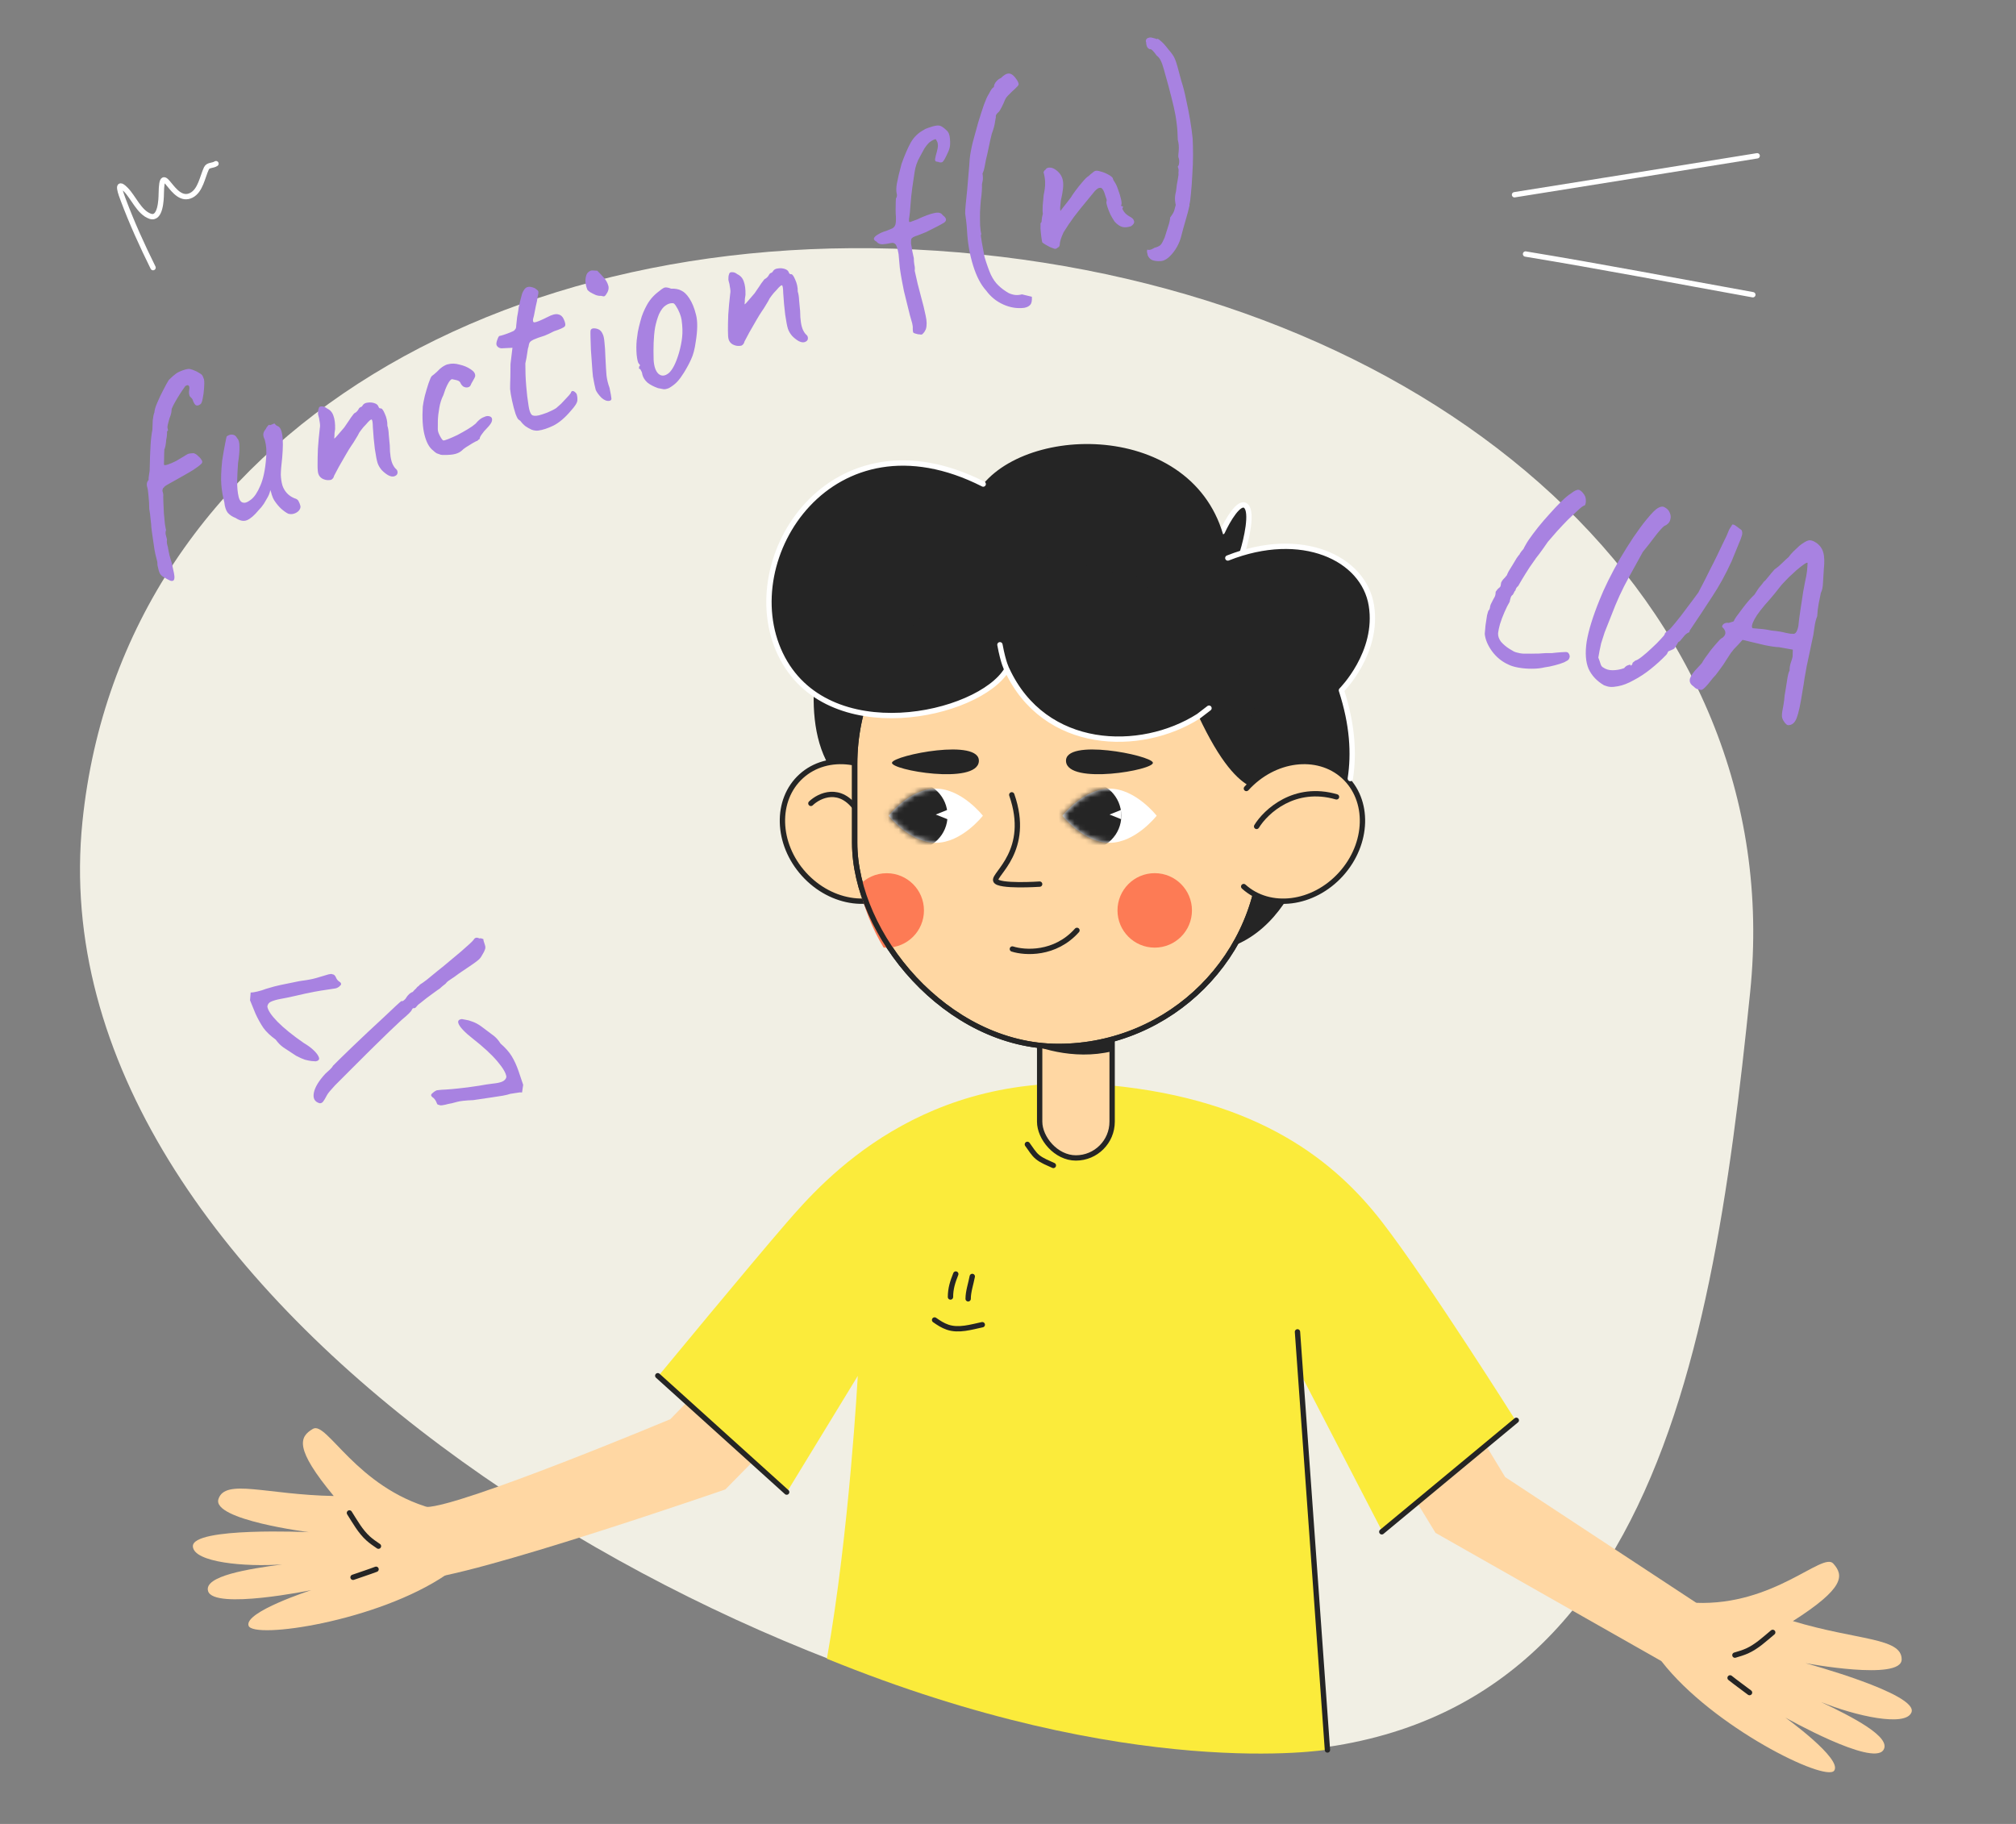 <svg width="378" height="342" viewBox="0 0 378 342" fill="none" xmlns="http://www.w3.org/2000/svg">
<rect x="0" y="0" width="378" height="342" fill="#808080" stroke="none"/>
<path d="M15.459 154.059C22.932 80.979 97.282 38.862 183.63 47.691C269.979 56.521 335.628 112.954 328.155 186.035C320.682 259.115 307.756 336.714 221.407 327.884C135.059 319.054 6.345 243.188 15.459 154.059Z" fill="#F1EFE4"/>
<path d="M32.598 108.763C32.456 108.943 32.234 108.982 31.933 108.88C31.661 108.767 31.234 108.538 30.651 108.192C30.36 108.019 30.14 107.806 29.99 107.554C29.84 107.301 29.687 106.781 29.53 105.994C29.542 105.621 29.499 105.283 29.4 104.98C29.331 104.667 29.277 104.45 29.237 104.329C29.178 104.147 29.084 103.709 28.957 103.012C28.86 102.306 28.754 101.57 28.637 100.803C28.511 100.006 28.428 99.396 28.39 98.973C28.381 98.942 28.371 98.862 28.362 98.731C28.352 98.6 28.348 98.484 28.349 98.383C28.32 98.09 28.277 97.702 28.219 97.218C28.192 96.724 28.114 96.129 27.987 95.433C27.982 94.596 27.936 93.79 27.85 93.013C27.784 92.196 27.706 91.652 27.617 91.379C27.439 90.834 27.522 90.371 27.867 89.99C27.848 89.828 27.864 89.571 27.916 89.219C27.959 88.836 28.006 88.519 28.058 88.267C28.099 86.343 28.153 84.816 28.22 83.687C28.277 82.529 28.394 81.501 28.57 80.605C28.583 80.031 28.607 79.436 28.64 78.822C28.704 78.197 28.808 77.694 28.951 77.312C28.974 76.868 29.159 76.255 29.506 75.471C29.843 74.656 30.221 73.862 30.638 73.088C31.046 72.284 31.382 71.671 31.646 71.25C32.204 70.698 32.66 70.298 33.014 70.048C33.368 69.798 33.863 69.569 34.499 69.361C35.075 69.173 35.478 69.124 35.71 69.217C35.961 69.268 36.343 69.412 36.856 69.646C37.429 69.962 37.77 70.186 37.88 70.317C37.99 70.449 38.115 70.727 38.254 71.151C38.322 71.564 38.324 72.134 38.259 72.859C38.215 73.544 38.126 74.194 37.991 74.808C37.877 75.382 37.734 75.714 37.562 75.803C37.238 76.043 36.956 76.102 36.715 75.98C36.494 75.817 36.309 75.509 36.16 75.055C36.091 74.843 35.966 74.665 35.785 74.523C35.625 74.341 35.545 74.25 35.545 74.25C35.515 74.159 35.481 74.003 35.442 73.781C35.423 73.519 35.44 73.262 35.492 73.01C35.544 72.657 35.5 72.42 35.36 72.299C35.249 72.167 35.043 72.201 34.739 72.401C34.668 72.491 34.485 72.752 34.191 73.184C33.896 73.616 33.586 74.103 33.26 74.645C32.955 75.147 32.69 75.62 32.466 76.062C32.242 76.504 32.144 76.77 32.174 76.861C32.174 76.861 32.158 77.017 32.126 77.33C32.084 77.612 31.961 78.004 31.757 78.507C31.644 78.879 31.546 79.246 31.463 79.609C31.401 79.931 31.38 80.122 31.399 80.183C31.439 80.304 31.468 80.445 31.488 80.607C31.527 80.728 31.471 80.813 31.32 80.863C31.32 80.863 31.319 81.014 31.317 81.316C31.316 81.619 31.263 82.022 31.159 82.525C31.137 82.867 31.09 83.235 31.017 83.628C30.934 83.99 30.852 84.252 30.771 84.412L30.816 84.398C30.816 84.398 30.805 84.619 30.782 85.063C30.78 85.466 30.772 85.904 30.76 86.378C30.737 86.821 30.736 87.073 30.755 87.134C30.795 87.255 31.027 87.246 31.451 87.107C31.905 86.959 32.421 86.74 32.997 86.451C33.563 86.132 34.069 85.832 34.514 85.552C34.898 85.292 35.166 85.138 35.318 85.088C35.469 85.039 35.792 85 36.286 84.973C36.578 85.045 36.849 85.208 37.099 85.461C37.37 85.674 37.581 85.907 37.73 86.16C37.9 86.373 37.96 86.555 37.909 86.705C37.918 86.836 37.639 87.112 37.072 87.532C36.506 87.952 35.924 88.327 35.328 88.656C34.822 88.956 34.2 89.31 33.462 89.719C32.724 90.128 32.072 90.492 31.506 90.811C30.97 91.121 30.717 91.321 30.746 91.412C30.625 91.451 30.544 91.562 30.503 91.743C30.451 91.894 30.441 92.015 30.47 92.106C30.609 92.53 30.652 92.868 30.601 93.119C30.599 93.321 30.612 93.719 30.639 94.314C30.666 94.909 30.698 95.569 30.734 96.295C30.8 97.011 30.862 97.661 30.919 98.246C31.007 98.821 31.08 99.2 31.14 99.381C31.027 99.653 31.01 99.96 31.089 100.303C31.158 100.616 31.232 100.894 31.311 101.136C31.269 101.418 31.268 101.67 31.307 101.892C31.336 102.083 31.37 102.24 31.41 102.361C31.42 102.391 31.44 102.452 31.47 102.543C31.499 102.634 31.514 102.73 31.513 102.83C31.582 103.143 31.665 103.552 31.763 104.056C31.901 104.581 32.05 105.086 32.208 105.571L32.503 106.933C32.601 107.337 32.665 107.685 32.694 107.977C32.732 108.3 32.7 108.562 32.598 108.763ZM54.031 96.321C53.629 96.117 53.193 95.807 52.721 95.391C52.24 94.945 51.794 94.403 51.385 93.766C51.245 93.543 51.106 93.22 50.967 92.796C50.859 92.362 50.76 92.059 50.67 91.887C50.648 92.129 50.571 92.406 50.438 92.717C50.326 92.989 50.204 93.23 50.071 93.441C49.99 93.602 49.797 93.933 49.491 94.436C49.176 94.907 48.841 95.319 48.486 95.669C47.695 96.632 46.976 97.253 46.329 97.532C45.713 97.8 44.998 97.665 44.185 97.127C43.571 96.891 43.079 96.566 42.709 96.151C42.368 95.726 42.151 95.059 42.055 94.151C41.769 93.072 41.583 91.992 41.499 90.913C41.404 89.804 41.458 88.277 41.661 86.333C41.891 84.883 42.078 83.816 42.223 83.132C42.358 82.417 42.451 81.984 42.502 81.833C42.907 81.533 43.291 81.424 43.653 81.507C44.006 81.559 44.282 81.787 44.481 82.192C44.762 82.435 44.9 82.96 44.895 83.766C44.921 84.563 44.835 85.58 44.636 86.819C44.549 87.987 44.492 89.146 44.465 90.295C44.469 91.434 44.559 92.377 44.737 93.124C44.914 93.87 45.239 94.25 45.713 94.263C46.035 94.325 46.49 94.126 47.077 93.666C47.694 93.196 48.269 92.337 48.8 91.091C49.361 89.834 49.729 88.087 49.903 85.851C49.947 85.166 49.955 84.576 49.928 84.082C49.891 83.558 49.793 83.003 49.635 82.418C49.455 82.074 49.367 81.751 49.368 81.448C49.39 81.106 49.548 80.769 49.843 80.438C49.914 80.247 50.036 80.056 50.209 79.866C50.371 79.645 50.508 79.6 50.618 79.732L51.33 79.449C51.441 79.379 51.541 79.43 51.631 79.602C51.741 79.733 51.892 79.835 52.083 79.907C52.505 80.07 52.789 80.631 52.935 81.59C53.081 82.548 53.073 83.959 52.911 85.823C52.742 87.253 52.655 88.32 52.651 89.026C52.678 89.722 52.775 90.377 52.943 90.993C53.121 91.538 53.395 92.019 53.766 92.434C54.136 92.849 54.613 93.179 55.197 93.425C55.599 93.528 55.86 93.711 55.98 93.973C56.129 94.226 56.248 94.539 56.337 94.913C56.366 95.205 56.258 95.492 56.015 95.772C55.792 96.013 55.498 96.193 55.135 96.312C54.771 96.431 54.403 96.434 54.031 96.321ZM73.926 89.311C73.623 89.41 73.251 89.347 72.808 89.123C72.396 88.889 71.99 88.569 71.589 88.164C71.209 87.718 70.944 87.268 70.796 86.814C70.647 86.359 70.476 85.477 70.281 84.165C70.118 82.844 69.994 81.493 69.911 80.112C69.896 79.245 69.823 78.766 69.693 78.674C69.562 78.583 69.208 78.883 68.629 79.575C68.275 79.926 67.97 80.277 67.716 80.628C67.452 80.949 67.244 81.286 67.091 81.638C66.979 81.808 66.816 82.08 66.602 82.451C66.389 82.823 66.155 83.184 65.901 83.536C65.606 83.968 65.245 84.555 64.817 85.299C64.39 86.042 63.962 86.785 63.535 87.529C63.138 88.262 62.837 88.83 62.633 89.232C62.612 89.373 62.556 89.509 62.465 89.639C62.373 89.77 62.257 89.875 62.115 89.955C61.964 90.004 61.787 90.028 61.586 90.027C61.223 90.045 60.84 89.952 60.438 89.749C60.067 89.535 59.816 89.231 59.688 88.837C59.589 88.534 59.541 87.98 59.546 87.174C59.541 86.337 59.561 85.324 59.608 84.135C59.686 82.936 59.804 81.657 59.963 80.297C60.004 80.116 60.02 79.909 60.011 79.678C59.993 79.415 59.954 79.143 59.895 78.861C59.867 78.568 59.813 78.301 59.733 78.058C59.684 77.907 59.65 77.751 59.63 77.589C59.631 77.388 59.638 77.201 59.648 77.03C59.68 76.818 59.716 76.672 59.757 76.592C59.799 76.31 59.991 76.18 60.334 76.202C60.666 76.194 60.993 76.322 61.314 76.586C61.907 76.861 62.308 77.317 62.516 77.953C62.754 78.579 62.86 79.417 62.834 80.465C62.782 80.716 62.746 80.963 62.724 81.205C62.723 81.406 62.717 81.593 62.706 81.764C62.685 81.905 62.674 82.026 62.673 82.127C62.663 82.197 62.658 82.232 62.658 82.232C62.779 82.193 63.007 81.967 63.342 81.556C63.677 81.145 64.078 80.678 64.544 80.157C64.89 79.675 65.184 79.243 65.428 78.862C65.693 78.44 65.921 78.114 66.114 77.883C66.297 77.622 66.419 77.481 66.479 77.462C66.601 77.422 66.737 77.327 66.889 77.177C67.041 77.026 67.158 76.871 67.24 76.71C67.321 76.549 67.392 76.459 67.453 76.439C67.534 76.379 67.574 76.349 67.574 76.349C67.574 76.349 67.635 76.329 67.756 76.29C67.867 76.22 67.964 76.104 68.045 75.944C68.228 75.683 68.531 75.533 68.955 75.495C69.368 75.427 69.781 75.46 70.194 75.593C70.606 75.726 70.862 75.944 70.961 76.247C71.001 76.368 71.066 76.465 71.156 76.536C71.267 76.567 71.322 76.582 71.322 76.582C71.564 76.503 71.84 76.832 72.148 77.569C72.487 78.297 72.649 79.049 72.634 79.825C72.783 80.279 72.87 80.854 72.897 81.55C72.953 82.235 73.015 82.886 73.082 83.501C73.087 84.337 73.139 85.058 73.236 85.664C73.334 86.269 73.477 86.758 73.666 87.132C73.856 87.506 74.066 87.79 74.296 87.983C74.487 88.155 74.566 88.397 74.534 88.71C74.492 88.992 74.29 89.192 73.926 89.311ZM86.631 84.451C86.297 84.762 85.867 84.986 85.342 85.124C84.817 85.263 84.066 85.324 83.089 85.308C83.028 85.328 82.872 85.312 82.62 85.26C82.399 85.198 82.153 85.111 81.881 84.999C81.63 84.846 81.404 84.669 81.204 84.466C80.491 83.928 79.957 82.962 79.603 81.569C79.248 80.177 79.137 78.402 79.27 76.246C79.333 75.722 79.463 75.043 79.659 74.207C79.886 73.362 80.117 72.582 80.353 71.868C80.609 71.114 80.813 70.661 80.965 70.511C80.965 70.511 81.112 70.396 81.406 70.166C81.699 69.935 82.059 69.6 82.485 69.159C82.616 69.049 82.763 68.934 82.925 68.814C83.117 68.684 83.314 68.569 83.517 68.469C83.719 68.37 83.9 68.31 84.062 68.291C84.678 68.123 85.373 68.147 86.148 68.363C86.943 68.539 87.642 68.83 88.244 69.237C88.837 69.613 89.122 70.023 89.099 70.466C89.119 70.527 89.068 70.678 88.945 70.919C88.843 71.12 88.716 71.346 88.564 71.597C88.431 71.808 88.329 72.009 88.258 72.2C88.166 72.431 87.978 72.576 87.696 72.635C87.444 72.684 87.177 72.637 86.895 72.495C86.634 72.312 86.429 72.043 86.28 71.69C86.14 71.467 85.839 71.314 85.376 71.231C84.943 71.138 84.726 71.091 84.726 71.091C84.484 71.171 84.21 71.512 83.904 72.115C83.619 72.678 83.363 73.331 83.137 74.076C82.77 74.799 82.514 75.604 82.368 76.49C82.212 77.346 82.121 78.147 82.097 78.892C82.093 79.598 82.09 80.102 82.088 80.404C82.066 80.747 82.19 81.176 82.459 81.691C82.728 82.207 82.943 82.505 83.104 82.587C83.245 82.608 83.553 82.524 84.028 82.335C84.533 82.136 85.119 81.878 85.786 81.559C86.443 81.21 87.08 80.851 87.697 80.481C88.314 80.112 88.805 79.767 89.169 79.447C89.626 78.895 90.056 78.519 90.46 78.32C90.865 78.121 91.183 78.017 91.415 78.008C91.788 78.02 92.039 78.122 92.169 78.315C92.299 78.507 92.302 78.774 92.18 79.116C92.047 79.428 91.767 79.804 91.342 80.245C90.936 80.646 90.586 81.062 90.291 81.494C90.017 81.885 89.905 82.157 89.954 82.308C89.833 82.348 89.712 82.438 89.59 82.578C89.489 82.679 89.387 82.728 89.287 82.728C89.226 82.748 88.999 82.872 88.604 83.102C88.21 83.332 87.805 83.581 87.391 83.851C87.006 84.111 86.753 84.311 86.631 84.451ZM100.911 80.737C100.558 80.785 100.155 80.733 99.702 80.579C99.27 80.385 98.858 80.151 98.466 79.876C98.095 79.562 97.815 79.268 97.625 78.995C97.605 78.934 97.535 78.873 97.414 78.812C97.324 78.741 97.279 78.706 97.279 78.706C97.128 78.654 96.923 78.285 96.665 77.599C96.427 76.871 96.21 76.054 96.014 75.146C95.817 74.237 95.695 73.506 95.648 72.951C95.641 72.417 95.655 71.692 95.691 70.775C95.716 69.828 95.726 68.986 95.72 68.25L96.085 65.214L94.104 65.308C93.872 65.317 93.651 65.255 93.44 65.123C93.259 64.981 93.149 64.849 93.11 64.728C93.03 64.486 93.073 64.153 93.236 63.731C93.39 63.278 93.527 63.032 93.648 62.993C93.81 62.973 94.088 62.899 94.481 62.77C94.905 62.632 95.309 62.483 95.693 62.324C96.077 62.165 96.31 62.055 96.391 61.995C96.492 61.895 96.588 61.78 96.68 61.649C96.761 61.488 96.798 61.292 96.789 61.06C96.831 60.677 96.869 60.33 96.901 60.018C96.923 59.675 96.98 59.287 97.073 58.855C97.157 58.391 97.214 58.004 97.246 57.691C97.309 57.369 97.412 56.916 97.556 56.333C97.638 56.071 97.721 55.759 97.804 55.397C97.886 55.034 98.029 54.703 98.233 54.401C98.426 54.07 98.664 53.875 98.946 53.816C99.249 53.717 99.692 53.79 100.276 54.035C100.617 54.259 100.828 54.441 100.907 54.583C100.987 54.724 100.96 55.052 100.826 55.565C100.752 56.159 100.633 56.768 100.468 57.392C100.334 58.006 100.214 58.615 100.11 59.219C99.843 60.044 99.876 60.453 100.209 60.444C100.542 60.436 101.37 60.098 102.694 59.431C103.523 58.992 104.174 58.829 104.647 58.943C105.11 59.026 105.456 59.315 105.685 59.81C106.014 60.508 106.082 60.972 105.889 61.202C105.696 61.433 105.024 61.737 103.873 62.113C103.186 62.472 102.59 62.751 102.085 62.95C101.57 63.118 101.191 63.242 100.949 63.321C100.565 63.48 100.312 63.58 100.191 63.619C100.07 63.659 99.898 63.749 99.676 63.888C99.453 64.028 99.306 64.194 99.234 64.385C99.183 64.536 99.136 64.752 99.095 65.034C99.013 65.195 98.935 65.572 98.861 66.167C98.787 66.761 98.668 67.42 98.502 68.145C98.495 69.556 98.547 70.947 98.66 72.319C98.764 73.66 98.918 74.951 99.122 76.191C99.249 76.988 99.437 77.513 99.688 77.767C99.928 77.99 100.377 78.028 101.033 77.88C101.376 77.802 101.906 77.628 102.623 77.36C103.36 77.052 103.921 76.768 104.306 76.508C104.59 76.248 104.888 75.982 105.202 75.712C105.506 75.411 105.78 75.12 106.024 74.84C106.247 74.599 106.47 74.358 106.693 74.118C106.906 73.847 107.013 73.711 107.013 73.711C107.085 73.419 107.227 73.289 107.438 73.321C107.65 73.352 107.875 73.53 108.115 73.854C108.234 74.217 108.282 74.621 108.26 75.064C108.237 75.507 107.83 76.16 107.039 77.022C105.954 78.316 104.865 79.242 103.773 79.801C102.702 80.319 101.748 80.631 100.911 80.737ZM114.279 75.157C113.805 75.246 113.307 75.056 112.785 74.59C112.284 74.083 111.924 73.597 111.705 73.132C111.656 72.88 111.572 72.522 111.454 72.058C111.366 71.583 111.273 71.094 111.175 70.589C111.108 69.974 111.047 69.223 110.991 68.336C110.926 67.418 110.861 66.501 110.795 65.583C110.76 64.656 110.734 63.859 110.718 63.194C110.702 62.529 110.704 62.126 110.725 61.985C110.797 61.693 111.02 61.553 111.392 61.565C111.765 61.577 112.097 61.67 112.389 61.843C112.65 62.026 112.85 62.279 112.989 62.602C113.159 62.916 113.272 63.415 113.328 64.101C113.415 64.777 113.48 65.795 113.523 67.156C113.586 68.477 113.65 69.545 113.716 70.362C113.803 71.138 113.995 71.931 114.292 72.739C114.508 73.808 114.625 74.474 114.644 74.736C114.653 74.968 114.531 75.109 114.279 75.157ZM113.575 55.319C113.483 55.449 113.377 55.534 113.256 55.574C113.155 55.573 112.959 55.537 112.667 55.465C112.445 55.504 112.128 55.457 111.715 55.323C111.323 55.15 110.961 54.966 110.63 54.773C110.319 54.539 110.153 54.392 110.133 54.332C110.004 54.039 109.895 53.655 109.807 53.181C109.74 52.666 109.767 52.188 109.891 51.745C110.004 51.272 110.283 50.946 110.728 50.767C110.849 50.728 110.96 50.708 111.061 50.709C111.162 50.709 111.469 50.726 111.983 50.759C112.374 51.134 112.784 51.57 113.215 52.066C113.636 52.532 113.92 53.043 114.068 53.598C114.206 54.123 114.042 54.697 113.575 55.319ZM125.443 72.764C125.059 72.923 124.731 72.996 124.459 72.985C124.177 72.943 123.82 72.875 123.387 72.782C122.552 72.485 121.884 72.134 121.382 71.728C120.901 71.282 120.591 70.796 120.453 70.271C120.424 69.979 120.345 69.736 120.215 69.544C120.115 69.342 120.066 69.241 120.066 69.241C119.834 69.149 119.744 69.078 119.795 69.028C119.835 68.947 119.851 68.842 119.842 68.711C120.064 68.571 120.04 68.394 119.769 68.181C119.599 67.968 119.466 67.408 119.371 66.501C119.295 65.553 119.3 64.646 119.386 63.779C119.428 63.397 119.497 62.888 119.591 62.254C119.716 61.609 119.871 60.955 120.056 60.291C120.231 59.597 120.416 59.033 120.61 58.601C121.028 57.626 121.436 56.872 121.832 56.34C122.248 55.768 122.75 55.252 123.337 54.792C123.864 54.351 124.259 54.071 124.521 53.952C124.784 53.832 125.222 53.89 125.836 54.125C126.632 54.1 127.276 54.224 127.768 54.499C128.281 54.734 128.772 55.21 129.242 55.929C129.772 56.728 130.189 57.748 130.495 58.989C130.82 60.191 130.806 61.889 130.451 64.084C130.261 65.454 129.978 66.535 129.601 67.33C129.254 68.114 128.795 68.968 128.226 69.892C127.809 70.565 127.402 71.117 127.007 71.548C126.611 71.979 126.09 72.384 125.443 72.764ZM127.309 66.168C127.618 65.061 127.815 64.074 127.901 63.208C128.007 62.301 127.972 61.223 127.798 59.972C127.75 59.619 127.631 59.205 127.442 58.73C127.243 58.225 127.014 57.781 126.754 57.396C126.525 57.002 126.314 56.819 126.122 56.848C125.679 56.826 125.24 56.969 124.805 57.279C124.36 57.559 123.948 58.096 123.571 58.89C123.254 59.664 123.008 60.499 122.831 61.395C122.685 62.281 122.594 63.233 122.558 64.251C122.522 65.269 122.521 66.342 122.555 67.471C122.629 68.721 122.931 69.595 123.462 70.092C124.024 70.579 124.664 70.537 125.383 69.966C126.092 69.366 126.734 68.1 127.309 66.168ZM150.869 64.146C150.566 64.245 150.193 64.183 149.751 63.958C149.339 63.724 148.933 63.404 148.532 62.999C148.152 62.553 147.887 62.103 147.738 61.649C147.59 61.195 147.418 60.312 147.224 59C147.06 57.679 146.937 56.328 146.854 54.947C146.839 54.08 146.766 53.601 146.636 53.509C146.505 53.418 146.151 53.718 145.572 54.41C145.217 54.761 144.913 55.112 144.659 55.463C144.395 55.785 144.187 56.121 144.034 56.473C143.922 56.644 143.759 56.915 143.545 57.286C143.331 57.658 143.098 58.02 142.844 58.371C142.549 58.803 142.188 59.39 141.76 60.134C141.333 60.877 140.905 61.62 140.478 62.364C140.081 63.097 139.78 63.665 139.576 64.067C139.555 64.208 139.499 64.344 139.408 64.474C139.316 64.605 139.2 64.71 139.058 64.79C138.907 64.839 138.73 64.864 138.529 64.862C138.166 64.88 137.783 64.788 137.381 64.584C137.009 64.37 136.759 64.066 136.63 63.672C136.531 63.37 136.484 62.815 136.489 62.009C136.483 61.172 136.504 60.159 136.551 58.97C136.629 57.771 136.747 56.492 136.905 55.132C136.947 54.951 136.963 54.745 136.954 54.513C136.936 54.251 136.897 53.978 136.838 53.696C136.809 53.403 136.756 53.136 136.676 52.894C136.627 52.742 136.592 52.586 136.573 52.424C136.574 52.223 136.58 52.036 136.591 51.865C136.623 51.654 136.659 51.508 136.7 51.427C136.742 51.145 136.934 51.015 137.276 51.038C137.609 51.029 137.936 51.157 138.257 51.421C138.85 51.696 139.251 52.152 139.459 52.788C139.697 53.415 139.803 54.252 139.777 55.3C139.725 55.551 139.688 55.798 139.667 56.04C139.666 56.242 139.66 56.428 139.649 56.599C139.628 56.74 139.617 56.861 139.616 56.962C139.606 57.032 139.601 57.068 139.601 57.068C139.722 57.028 139.95 56.803 140.285 56.391C140.62 55.98 141.02 55.513 141.487 54.992C141.832 54.51 142.127 54.078 142.371 53.697C142.636 53.275 142.864 52.949 143.057 52.718C143.24 52.457 143.362 52.317 143.422 52.297C143.543 52.257 143.68 52.162 143.832 52.012C143.984 51.861 144.101 51.706 144.182 51.545C144.264 51.384 144.335 51.294 144.396 51.274C144.477 51.214 144.517 51.184 144.517 51.184C144.517 51.184 144.578 51.164 144.699 51.125C144.81 51.055 144.906 50.94 144.988 50.779C145.171 50.518 145.474 50.368 145.898 50.33C146.311 50.262 146.724 50.295 147.137 50.428C147.549 50.561 147.805 50.779 147.904 51.083C147.944 51.204 148.009 51.3 148.099 51.371C148.21 51.402 148.265 51.417 148.265 51.417C148.507 51.338 148.783 51.667 149.091 52.404C149.429 53.132 149.591 53.884 149.577 54.66C149.726 55.114 149.813 55.689 149.839 56.385C149.896 57.07 149.958 57.721 150.025 58.336C150.03 59.172 150.082 59.893 150.179 60.499C150.276 61.104 150.42 61.594 150.609 61.968C150.798 62.342 151.008 62.625 151.239 62.818C151.43 62.99 151.509 63.233 151.477 63.545C151.435 63.827 151.232 64.027 150.869 64.146ZM172.498 62.706C172.266 62.714 171.999 62.667 171.697 62.565C171.406 62.493 171.24 62.396 171.2 62.275C171.161 62.053 171.142 61.841 171.143 61.64C171.154 61.468 171.15 61.302 171.131 61.141C171.093 60.818 171.004 60.444 170.865 60.02C170.736 59.627 170.534 58.854 170.259 57.704C169.953 56.462 169.697 55.423 169.49 54.585C169.313 53.738 169.167 52.981 169.049 52.315C168.922 51.619 168.81 50.918 168.714 50.212C168.647 49.496 168.571 48.649 168.486 47.671C168.301 46.591 168.093 45.955 167.862 45.762C167.661 45.559 167.39 45.498 167.047 45.576C166.451 45.704 165.907 45.781 165.413 45.809C164.939 45.796 164.582 45.628 164.342 45.304C163.94 45.1 163.785 44.883 163.877 44.651C163.969 44.42 164.227 44.184 164.652 43.945C165.097 43.665 165.597 43.452 166.152 43.303C166.657 43.105 167.041 42.946 167.304 42.826C167.587 42.666 167.78 42.436 167.882 42.134C167.975 41.802 168.008 41.288 167.982 40.593C167.953 40.3 167.935 39.887 167.928 39.353C167.952 38.809 167.959 38.32 167.952 37.886C167.974 37.443 167.986 37.221 167.986 37.221C168.189 36.92 168.236 36.603 168.127 36.27C168.019 35.836 168.032 35.211 168.168 34.395C168.324 33.539 168.613 32.322 169.035 30.742C169.629 29.072 170.211 27.725 170.782 26.7C171.382 25.665 172.213 24.874 173.274 24.325C173.376 24.225 173.639 24.106 174.063 23.967C174.487 23.828 174.774 23.734 174.926 23.685C175.572 23.507 176.051 23.484 176.363 23.617C176.674 23.75 177.051 24.029 177.492 24.455C177.863 24.77 178.071 25.305 178.118 26.061C178.184 26.777 178.156 27.356 178.032 27.799C177.96 28.091 177.822 28.438 177.618 28.84C177.444 29.232 177.261 29.594 177.068 29.925C176.895 30.217 176.748 30.382 176.626 30.422C176.475 30.471 176.309 30.475 176.127 30.434C175.967 30.352 175.821 30.316 175.69 30.326C175.377 30.294 175.263 30.096 175.345 29.734C175.418 29.341 175.511 28.959 175.624 28.587C175.778 28.033 175.856 27.605 175.858 27.303C175.86 27.001 175.811 26.748 175.711 26.546C175.611 26.344 175.467 26.107 175.277 25.833L175.819 26.108C175.568 26.057 175.31 26.09 175.048 26.21C174.785 26.329 174.507 26.504 174.213 26.734C173.737 27.226 173.376 27.712 173.132 28.195C172.877 28.647 172.668 29.034 172.505 29.355C171.986 30.229 171.648 31.195 171.491 32.252C171.334 33.31 171.187 34.296 171.051 35.213C171.009 35.495 170.946 36.019 170.861 36.784C170.796 37.509 170.737 38.199 170.683 38.854C170.649 39.469 170.595 40.023 170.522 40.516C170.439 40.979 170.412 41.256 170.442 41.347C170.42 41.589 170.5 41.68 170.682 41.621C170.894 41.551 171.298 41.403 171.894 41.174C173.319 40.507 174.41 40.1 175.166 39.953C175.944 39.766 176.472 39.895 176.752 40.34C177.504 40.898 177.577 41.378 176.97 41.777C176.384 42.137 175.267 42.72 173.619 43.527C173.145 43.716 172.67 43.905 172.195 44.093C171.71 44.252 171.397 44.371 171.256 44.451C171.144 44.521 171.038 44.606 170.937 44.706C170.835 44.806 170.798 45.154 170.825 45.749C170.904 46.092 170.977 46.521 171.045 47.035C171.133 47.509 171.231 47.963 171.339 48.397C171.337 48.8 171.37 49.209 171.438 49.622C171.537 50.026 171.56 50.404 171.507 50.757C171.87 52.482 172.255 54.067 172.66 55.51C173.055 56.923 173.355 58.15 173.561 59.189C173.797 60.218 173.807 61.07 173.592 61.744C173.459 62.056 173.291 62.312 173.089 62.512C172.926 62.733 172.729 62.797 172.498 62.706ZM192.044 57.721C190.723 57.885 189.414 57.676 188.117 57.094C186.82 56.512 185.747 55.639 184.897 54.476C183.905 53.392 183.092 51.83 182.459 49.79C181.815 47.721 181.435 45.531 181.317 43.223C181.28 42.598 181.223 41.962 181.146 41.317C181.069 40.671 181.011 40.238 180.972 40.016C180.964 39.683 180.997 39.119 181.072 38.323C181.147 37.527 181.238 36.626 181.345 35.618C181.441 34.581 181.528 33.563 181.604 32.566C181.7 31.529 181.771 30.617 181.816 29.831C181.901 28.965 182.094 27.913 182.393 26.675C182.723 25.427 183.067 24.174 183.427 22.916C183.817 21.648 184.176 20.542 184.504 19.596C184.862 18.641 185.133 18.033 185.316 17.772C185.418 17.571 185.565 17.304 185.759 16.973C185.952 16.641 186.15 16.426 186.352 16.326C186.364 15.953 186.517 15.601 186.812 15.27C187.106 14.94 187.389 14.729 187.662 14.64C188.24 14.049 188.75 13.765 189.194 13.787C189.667 13.8 190.174 14.221 190.713 15.051C190.943 15.445 191.032 15.718 190.981 15.868C190.96 16.009 190.691 16.315 190.174 16.786C189.911 17.006 189.592 17.312 189.217 17.703C188.832 18.064 188.573 18.4 188.44 18.711C188.276 19.134 188.082 19.566 187.858 20.008C187.634 20.451 187.451 20.762 187.309 20.942C186.833 21.333 186.639 21.664 186.729 21.937C186.729 21.937 186.676 22.239 186.572 22.843C186.498 23.437 186.292 24.192 185.955 25.107C185.779 25.802 185.588 26.652 185.381 27.659C185.174 28.666 185.003 29.426 184.869 29.939C184.755 30.513 184.662 30.996 184.589 31.389C184.536 31.741 184.413 32.134 184.219 32.566C184.249 32.657 184.273 32.884 184.291 33.247C184.309 33.609 184.251 34.048 184.117 34.561C184.154 35.287 184.082 36.299 183.904 37.598C183.85 38.152 183.801 38.873 183.755 39.759C183.74 40.636 183.746 41.473 183.771 42.269C183.827 43.056 183.905 43.6 184.004 43.903C183.943 43.923 183.913 44.034 183.911 44.235C183.931 44.397 183.989 44.78 184.086 45.385C184.204 45.95 184.375 46.883 184.6 48.185C185.015 49.558 185.412 50.669 185.79 51.518C186.199 52.356 186.669 53.024 187.2 53.521C187.741 54.048 188.384 54.526 189.127 54.953C189.559 55.147 189.967 55.265 190.349 55.308C190.732 55.35 191.156 55.312 191.62 55.194L193.477 55.643C193.523 56.399 193.419 56.902 193.166 57.153C192.953 57.424 192.579 57.613 192.044 57.721ZM212.045 42.428C211.439 42.626 210.899 42.668 210.426 42.555C209.943 42.411 209.466 42.081 208.996 41.564C208.736 41.179 208.476 40.745 208.217 40.259C207.978 39.734 207.784 39.244 207.636 38.79C207.477 38.305 207.419 37.972 207.46 37.791C207.541 37.63 207.517 37.403 207.388 37.11C207.279 36.777 207.165 36.429 207.046 36.065C206.818 35.469 206.557 35.185 206.265 35.214C205.993 35.203 205.659 35.412 205.264 35.843C204.827 36.355 204.264 37.042 203.574 37.905C202.874 38.738 202.148 39.646 201.397 40.629C200.676 41.603 200.01 42.592 199.399 43.596C198.971 44.541 198.745 45.235 198.722 45.678C198.72 46.081 198.598 46.323 198.355 46.402C198.153 46.602 197.946 46.687 197.734 46.656C197.543 46.584 197.256 46.476 196.874 46.333C196.583 46.16 196.297 46.002 196.015 45.86C195.724 45.687 195.528 45.55 195.428 45.448C195.378 45.297 195.32 44.964 195.252 44.449C195.185 43.935 195.132 43.416 195.095 42.891C195.088 42.357 195.09 42.004 195.101 41.833C195.252 41.783 195.324 41.593 195.316 41.26C195.338 40.917 195.41 40.525 195.534 40.082C195.476 39.699 195.469 39.164 195.513 38.479C195.577 37.754 195.636 37.114 195.69 36.56C195.876 35.694 195.966 34.995 195.959 34.46C195.982 33.916 195.905 33.271 195.728 32.524C195.658 32.413 195.654 32.297 195.715 32.176C195.766 32.025 195.852 31.93 195.973 31.89C196.136 31.569 196.404 31.414 196.777 31.426C197.14 31.408 197.517 31.536 197.909 31.811C198.692 32.359 199.152 33.047 199.288 33.874C199.445 34.661 199.317 35.91 198.904 37.622C198.851 38.176 198.808 38.609 198.776 38.921C198.764 39.193 198.783 39.405 198.833 39.556C198.833 39.556 198.949 39.401 199.183 39.09C199.447 38.769 199.731 38.407 200.036 38.006C200.361 37.564 200.62 37.228 200.812 36.997C200.914 36.796 201.174 36.41 201.59 35.838C202.006 35.266 202.458 34.699 202.945 34.137C203.452 33.535 203.848 33.154 204.131 32.995C204.333 32.794 204.556 32.604 204.799 32.424C205.032 32.214 205.209 32.089 205.33 32.049C205.573 31.97 205.92 32.007 206.373 32.161C206.846 32.274 207.309 32.459 207.761 32.713C208.203 32.937 208.494 33.161 208.634 33.383C208.673 33.504 208.713 33.625 208.753 33.747C208.823 33.858 208.892 33.969 208.962 34.08C209.212 34.435 209.446 34.945 209.664 35.611C209.913 36.268 210.096 36.879 210.213 37.444C210.331 38.009 210.329 38.361 210.207 38.502C210.207 38.502 210.222 38.547 210.252 38.638C210.302 38.689 210.388 38.694 210.509 38.655C210.548 38.776 210.573 38.852 210.583 38.882C210.432 38.931 210.416 39.088 210.535 39.35C210.645 39.583 210.825 39.826 211.075 40.079C211.356 40.322 211.617 40.505 211.858 40.628C212.341 40.872 212.606 41.171 212.654 41.524C212.693 41.847 212.49 42.148 212.045 42.428ZM217.61 48.957C216.985 48.994 216.461 48.93 216.039 48.767C215.647 48.593 215.361 48.284 215.182 47.84C215.183 47.739 215.154 47.598 215.094 47.416C215.045 47.264 215.046 47.063 215.098 46.811C215.098 46.811 215.203 46.827 215.415 46.858C215.657 46.88 216 46.751 216.445 46.471C217.061 46.303 217.465 46.104 217.658 45.873C217.851 45.643 218.09 45.195 218.376 44.532C218.561 43.968 218.766 43.315 218.992 42.57C219.248 41.816 219.387 41.217 219.41 40.773C219.786 40.282 220.035 39.865 220.158 39.523C220.271 39.151 220.369 38.783 220.451 38.421C220.402 38.269 220.358 37.982 220.32 37.558C220.272 37.105 220.336 36.53 220.511 35.836C220.597 34.97 220.707 34.23 220.841 33.615C220.966 32.971 221.004 32.573 220.954 32.422C220.954 32.422 220.965 32.301 220.986 32.059C221.008 31.817 220.954 31.55 220.825 31.257C220.977 31.107 221.064 30.86 221.086 30.518C221.128 30.135 221.08 29.782 220.941 29.459C220.911 29.368 220.933 28.975 221.008 28.28C221.072 27.555 221.016 26.869 220.838 26.223C220.815 25.023 220.74 23.975 220.614 23.077C220.508 22.139 220.333 21.14 220.087 20.081C219.841 19.021 219.501 17.674 219.066 16.038C218.681 14.655 218.395 13.626 218.207 12.95C218.009 12.243 217.821 11.718 217.641 11.374C217.492 11.02 217.237 10.701 216.876 10.417C216.256 9.547 215.84 9.146 215.628 9.216C215.537 9.246 215.391 9.159 215.191 8.956C215.011 8.713 214.912 8.36 214.894 7.896C214.825 7.785 214.825 7.634 214.897 7.443C214.969 7.252 215.146 7.127 215.428 7.068C215.64 6.999 215.897 7.015 216.199 7.118C216.521 7.18 216.748 7.257 216.878 7.348C216.96 7.188 217.191 7.28 217.572 7.624C217.973 7.929 218.469 8.471 219.059 9.25C219.38 9.615 219.635 9.934 219.825 10.207C220.005 10.45 220.17 10.748 220.319 11.102C220.458 11.425 220.617 11.91 220.794 12.556C220.962 13.172 221.194 14.035 221.49 15.145C221.837 16.205 222.143 17.396 222.407 18.718C222.692 20 222.942 21.276 223.157 22.547C223.361 23.788 223.516 24.928 223.621 25.966C223.667 26.823 223.691 27.872 223.694 29.111C223.687 30.321 223.64 31.56 223.552 32.83C223.495 34.089 223.413 35.222 223.306 36.23C223.23 37.227 223.13 37.947 223.007 38.39C223.067 38.37 223.036 38.582 222.912 39.024C222.819 39.457 222.67 40.026 222.464 40.73C222.279 41.394 222.084 42.078 221.878 42.783C221.682 43.517 221.518 44.142 221.384 44.655C221.137 45.439 220.801 46.153 220.374 46.796C219.947 47.438 219.495 47.955 219.02 48.345C218.544 48.736 218.074 48.94 217.61 48.957Z" fill="#A882E1"/>
<path d="M55.536 197.975C54.46 197.261 53.658 196.736 53.13 196.399C52.612 196.032 52.133 195.543 51.693 194.933C50.687 194.208 49.918 193.476 49.386 192.736C48.863 191.965 48.375 191.089 47.921 190.106L46.88 187.562L47 186.095C47.262 186.112 47.665 186.057 48.208 185.93C48.76 185.773 49.072 185.689 49.142 185.678C49.564 185.512 50.031 185.361 50.543 185.224C51.066 185.057 51.759 184.878 52.624 184.687C53.489 184.497 54.635 184.262 56.063 183.985C57.533 183.787 58.564 183.599 59.156 183.422C59.749 183.244 60.267 183.092 60.709 182.966C60.97 182.883 61.266 182.794 61.598 182.7C61.96 182.615 62.196 182.607 62.308 182.677C62.5 182.705 62.632 182.764 62.703 182.854C62.784 182.913 62.866 183.023 62.949 183.184C63.094 183.565 63.304 183.85 63.578 184.039C63.892 184.206 64.01 184.412 63.932 184.655C63.932 184.655 63.833 184.756 63.633 184.96C63.444 185.134 63.203 185.257 62.912 185.331C62.379 185.427 61.815 185.514 61.221 185.591C60.627 185.668 59.868 185.793 58.942 185.964C58.017 186.135 56.74 186.411 55.111 186.792C54.136 187.014 53.276 187.19 52.532 187.319C51.818 187.458 51.245 187.625 50.814 187.822C50.422 187.997 50.194 188.292 50.128 188.706C50.206 189.401 50.836 190.356 52.019 191.573C53.232 192.8 54.879 194.132 56.961 195.571C57.722 196.016 58.357 196.488 58.866 196.986C59.376 197.485 59.688 197.92 59.803 198.291C59.918 198.663 59.724 198.902 59.221 199.008C59.059 198.99 58.797 198.973 58.434 198.956C58.111 198.92 57.702 198.838 57.207 198.713C56.752 198.567 56.195 198.321 55.536 197.975ZM59.925 206.867C59.005 206.605 58.645 205.953 58.845 204.913C59.045 203.873 59.763 202.681 60.998 201.337C61.288 201.061 61.572 200.801 61.851 200.556C62.141 200.281 62.335 200.042 62.433 199.839C62.583 199.686 62.977 199.294 63.615 198.662C64.293 198.01 65.096 197.23 66.023 196.323C66.981 195.425 67.969 194.487 68.986 193.509C70.034 192.54 71.011 191.632 71.919 190.785C72.837 189.909 73.605 189.185 74.224 188.613C74.843 188.042 75.192 187.736 75.272 187.695C75.384 187.764 75.53 187.727 75.71 187.584C75.929 187.42 76.089 187.237 76.187 187.035C76.326 186.811 76.515 186.588 76.754 186.363C77.024 186.149 77.23 186.03 77.37 186.009C77.48 185.877 77.609 185.734 77.759 185.581C77.939 185.438 78.063 185.311 78.133 185.199C78.202 185.087 78.297 185.001 78.417 184.939C78.547 184.847 78.647 184.745 78.716 184.633C79.046 184.438 79.502 184.116 80.081 183.666C80.671 183.186 81.33 182.644 82.059 182.042C82.819 181.449 83.568 180.836 84.307 180.203C85.076 179.58 85.785 178.987 86.434 178.426C87.083 177.864 87.622 177.385 88.051 176.987C88.48 176.589 88.73 176.335 88.799 176.223C89.036 175.797 89.398 175.712 89.885 175.969C90.075 175.897 90.328 175.944 90.642 176.112C90.642 176.112 90.648 176.198 90.66 176.369C90.712 176.52 90.796 176.781 90.911 177.152C91.035 177.494 91.039 177.796 90.921 178.059C90.833 178.332 90.69 178.621 90.492 178.926C90.304 179.301 90.086 179.616 89.837 179.87C89.597 180.095 89.197 180.401 88.637 180.791C88.087 181.149 87.231 181.728 86.071 182.527C85.801 182.742 85.516 182.951 85.216 183.156C84.956 183.341 84.701 183.51 84.451 183.664C84.24 183.797 84.065 183.925 83.926 184.047C83.796 184.139 83.721 184.216 83.701 184.276C83.632 184.388 83.467 184.536 83.207 184.72C82.987 184.884 82.733 185.103 82.443 185.379C82.193 185.533 81.848 185.773 81.408 186.101C80.968 186.428 80.508 186.766 80.028 187.114C79.579 187.471 79.174 187.793 78.814 188.079C78.464 188.335 78.279 188.493 78.26 188.554C78.2 188.635 78.121 188.727 78.021 188.829C77.952 188.94 77.827 189.017 77.646 189.06C77.534 188.99 77.419 189.037 77.299 189.2C77.22 189.342 77.181 189.413 77.181 189.413C77.103 189.655 76.47 190.272 75.281 191.263C74.752 191.762 73.959 192.512 72.902 193.511C71.875 194.52 70.728 195.641 69.461 196.875C68.235 198.088 67.028 199.29 65.842 200.482C64.665 201.644 63.653 202.658 62.806 203.524C61.989 204.4 61.497 204.995 61.329 205.309C60.983 205.968 60.731 206.389 60.572 206.572C60.403 206.786 60.187 206.884 59.925 206.867ZM82.368 207.197C82.176 207.169 82.044 207.11 81.973 207.02C81.911 206.9 81.854 206.764 81.802 206.614C81.627 206.222 81.386 205.928 81.082 205.729C80.817 205.511 80.765 205.31 80.924 205.126C80.924 205.126 81.019 205.04 81.209 204.866C81.398 204.693 81.628 204.549 81.899 204.435C82.493 204.358 83.077 204.312 83.652 204.295C84.266 204.258 85.041 204.189 85.978 204.088C86.944 203.997 88.237 203.827 89.858 203.577C90.853 203.395 91.698 203.265 92.393 203.187C93.118 203.118 93.691 203.001 94.113 202.835C94.574 202.649 94.853 202.354 94.95 201.949C94.902 201.264 94.332 200.278 93.239 198.99C92.147 197.701 90.584 196.262 88.551 194.672C87.88 194.155 87.294 193.632 86.795 193.103C86.295 192.575 86.003 192.129 85.918 191.767C85.844 191.375 86.068 191.146 86.591 191.08C86.783 191.108 87.036 191.155 87.349 191.223C87.672 191.259 88.071 191.371 88.547 191.557C89.063 191.723 89.62 192.019 90.22 192.446C91.216 193.201 91.957 193.757 92.445 194.115C92.963 194.482 93.433 195.001 93.853 195.672C94.769 196.468 95.468 197.262 95.95 198.053C96.433 198.844 96.856 199.767 97.22 200.821L98.095 203.412L97.884 204.85C97.632 204.803 97.219 204.837 96.646 204.955C96.082 205.041 95.765 205.09 95.695 205.101C95.283 205.237 94.811 205.353 94.277 205.449C93.744 205.546 93.04 205.654 92.164 205.775C91.319 205.905 90.177 206.073 88.738 206.281C87.247 206.337 86.205 206.455 85.612 206.632C85.02 206.81 84.477 206.937 83.984 207.013C83.722 207.096 83.416 207.165 83.064 207.22C82.742 207.284 82.51 207.276 82.368 207.197Z" fill="#A882E1"/>
<path d="M282.803 124.6C281.604 124.061 280.587 123.232 279.751 122.111C278.947 120.996 278.494 119.911 278.391 118.856C278.433 118.443 278.481 117.901 278.536 117.231C278.623 116.567 278.717 115.952 278.818 115.387C278.95 114.828 279.056 114.507 279.136 114.424C279.241 114.378 279.322 114.199 279.378 113.885C279.369 113.754 279.422 113.553 279.535 113.282C279.685 112.985 279.835 112.688 279.986 112.391C280.21 112.043 280.342 111.759 280.381 111.539C280.426 111.288 280.444 111.097 280.435 110.966C280.435 110.966 280.499 110.88 280.627 110.709C280.76 110.506 280.901 110.353 281.049 110.25C281.271 110.096 281.383 109.921 281.385 109.727C281.419 109.539 281.436 109.445 281.436 109.445C281.427 109.314 281.489 109.147 281.622 108.944C281.756 108.742 281.881 108.586 281.997 108.477C282.071 108.426 282.172 108.314 282.3 108.143C282.465 107.946 282.547 107.847 282.547 107.847C282.564 107.753 282.672 107.513 282.87 107.128C283.1 106.748 283.351 106.34 283.624 105.903C283.902 105.435 284.156 105.011 284.386 104.631C284.647 104.257 284.836 104.015 284.953 103.907L284.969 103.813C285.151 103.521 285.383 103.223 285.664 102.917C285.723 102.766 285.847 102.529 286.034 102.206C286.227 101.852 286.433 101.517 286.651 101.2C287.131 100.509 287.706 99.737 288.377 98.886C289.084 98.009 289.82 97.153 290.585 96.319C291.355 95.453 292.074 94.691 292.742 94.034C293.447 93.35 294.037 92.857 294.513 92.554C295.153 92.053 295.632 91.815 295.952 91.84C296.271 91.865 296.624 92.154 297.01 92.709C297.19 92.968 297.3 93.263 297.337 93.594C297.375 93.924 297.356 94.212 297.28 94.457C297.241 94.677 297.155 94.791 297.024 94.8C296.782 94.886 296.388 95.188 295.842 95.706C295.302 96.192 294.679 96.776 293.974 97.46C293.301 98.148 292.621 98.869 291.936 99.62C291.288 100.346 290.717 101.005 290.223 101.596C289.652 102.433 289.132 103.166 288.664 103.794C288.201 104.391 287.969 104.69 287.969 104.69C287.921 104.778 287.876 104.851 287.833 104.908C287.79 104.965 287.748 105.022 287.705 105.079C287.06 105.968 286.508 106.792 286.049 107.551C285.594 108.279 285.132 109.054 284.661 109.877C284.433 110.063 284.284 110.263 284.214 110.477C284.143 110.691 284.108 110.798 284.108 110.798C284.05 110.755 283.989 110.825 283.924 111.008C283.865 111.159 283.768 111.336 283.635 111.539C283.456 111.636 283.325 111.823 283.243 112.1C283.167 112.345 283.106 112.593 283.061 112.844C282.741 113.37 282.413 114.023 282.079 114.805C281.75 115.556 281.472 116.299 281.243 117.035C281.051 117.746 280.934 118.308 280.892 118.721C280.86 119.266 281.039 119.8 281.431 120.323C281.86 120.821 282.394 121.273 283.034 121.679C283.357 121.866 283.635 122.029 283.869 122.168C284.109 122.276 284.339 122.349 284.558 122.388C284.804 122.465 285.117 122.521 285.499 122.557C285.919 122.567 286.484 122.571 287.197 122.569L287.15 122.561C287.569 122.571 288.007 122.569 288.463 122.553C288.956 122.512 289.415 122.481 289.839 122.46C290.227 122.464 290.599 122.466 290.955 122.465C291.317 122.433 291.598 122.402 291.797 122.373C292.521 122.308 293.046 122.273 293.371 122.266C293.701 122.228 293.934 122.286 294.068 122.439C294.203 122.593 294.284 122.77 294.313 122.969C294.348 123.137 294.293 123.354 294.148 123.619C294.058 123.765 293.764 123.955 293.269 124.191C292.779 124.394 292.195 124.581 291.517 124.751C290.871 124.927 290.233 125.055 289.603 125.137C288.925 125.307 288.133 125.392 287.226 125.391C286.351 125.397 285.506 125.326 284.69 125.18C283.906 125.04 283.277 124.846 282.803 124.6ZM300.749 128.492C299.401 127.7 298.436 126.67 297.854 125.4C297.309 124.104 297.19 122.416 297.498 120.334C297.843 118.226 298.652 115.603 299.927 112.464C300.343 111.405 300.881 110.206 301.542 108.867C302.202 107.529 302.931 106.17 303.728 104.791C304.563 103.386 305.401 102.047 306.244 100.773C307.125 99.474 307.958 98.344 308.745 97.384C309.697 96.227 310.389 95.525 310.822 95.279C311.291 95.007 311.677 94.93 311.98 95.049C312.548 95.312 312.918 95.686 313.091 96.171C313.3 96.629 313.313 97.101 313.129 97.586C312.982 98.045 312.611 98.4 312.015 98.649C311.597 98.995 311.008 99.667 310.246 100.664C309.522 101.635 308.788 102.572 308.043 103.475C307.09 105.182 306.252 106.699 305.529 108.027C304.811 109.323 304.186 110.555 303.653 111.722C303.12 112.89 302.608 114.125 302.115 115.429C301.597 116.697 301.184 117.74 300.875 118.559C300.598 119.383 300.378 120.072 300.214 120.626C300.087 121.153 299.987 121.621 299.914 122.029C299.841 122.437 299.765 122.86 299.687 123.3C299.865 123.752 300.004 124.15 300.105 124.491C300.205 124.833 300.376 125.058 300.615 125.166C301.104 125.512 301.689 125.681 302.37 125.674C303.083 125.672 303.802 125.542 304.528 125.283C304.741 124.998 304.985 124.814 305.258 124.734C305.531 124.653 305.668 124.613 305.668 124.613C305.703 124.781 305.757 124.839 305.831 124.788C305.942 124.711 306.024 124.612 306.078 124.492C306.069 124.361 306.12 124.257 306.231 124.18C306.348 124.071 306.48 123.965 306.628 123.862C306.896 123.813 307.313 123.564 307.879 123.115C308.482 122.64 309.096 122.102 309.722 121.502C310.379 120.907 310.93 120.358 311.376 119.855C311.854 119.358 312.104 119.047 312.126 118.921C312.154 118.764 312.242 118.634 312.39 118.531C312.538 118.428 312.708 118.297 312.898 118.137C313.083 118.008 313.487 117.562 314.109 116.799C314.768 116.011 315.484 115.086 316.256 114.027C317.06 112.973 317.785 112.002 318.429 111.113C318.585 110.785 318.856 110.267 319.242 109.559C319.633 108.819 320.06 107.973 320.522 107.02C321.015 106.072 321.493 105.121 321.955 104.168C322.423 103.183 322.837 102.318 323.197 101.573C323.594 100.803 323.857 100.235 323.987 99.869C324.123 99.473 324.276 99.16 324.446 98.932C324.622 98.672 324.737 98.482 324.791 98.362C324.959 98.327 325.145 98.377 325.348 98.51C325.55 98.644 325.75 98.793 325.947 98.957C326.176 99.128 326.376 99.277 326.547 99.405C326.691 99.689 326.713 100.017 326.614 100.388C326.515 100.759 326.302 101.32 325.973 102.07C325.681 102.795 325.249 103.851 324.677 105.238C323.558 107.693 322.334 109.918 321.006 111.914C319.708 113.916 318.31 116.029 316.811 118.254C316.811 118.254 316.808 118.27 316.803 118.301C316.803 118.301 316.789 118.38 316.76 118.537C316.345 118.689 315.988 118.965 315.689 119.365C315.482 119.619 315.296 119.845 315.131 120.042C315.003 120.213 314.853 120.332 314.679 120.398C314.534 120.663 314.395 120.898 314.262 121.1C314.128 121.303 314.062 121.405 314.062 121.405C314.002 121.556 313.867 121.677 313.656 121.769C313.446 121.861 313.235 121.953 313.024 122.044C312.856 122.079 312.74 122.188 312.675 122.37C312.61 122.553 312.519 122.699 312.402 122.807C311.527 123.719 310.56 124.598 309.502 125.445C308.444 126.292 307.379 126.991 306.309 127.545C305.264 128.135 304.291 128.511 303.387 128.673C302.783 128.791 302.29 128.833 301.908 128.797C301.557 128.766 301.171 128.665 300.749 128.492ZM335.223 135.974C335.098 135.952 334.968 135.864 334.833 135.71C334.693 135.588 334.562 135.419 334.438 135.202C334.258 134.943 334.149 134.649 334.111 134.318C334.104 133.993 334.126 133.689 334.177 133.407C334.239 133.062 334.317 132.623 334.413 132.09C334.503 131.588 334.57 131.033 334.614 130.426C334.776 129.516 334.929 128.572 335.072 127.594C335.215 126.616 335.374 125.996 335.55 125.737C335.535 125.281 335.603 124.807 335.756 124.316C335.945 123.8 336.065 123.401 336.116 123.118L336.155 121.814L333.567 121.351C332.954 121.338 332.054 121.209 330.868 120.965C329.718 120.694 328.336 120.366 326.722 119.98L325.933 120.858C325.816 120.967 325.538 121.257 325.097 121.729C324.688 122.206 324.299 122.751 323.93 123.365C323.7 123.745 323.431 124.166 323.121 124.629C322.817 125.06 322.495 125.504 322.154 125.961C321.85 126.393 321.521 126.787 321.165 127.144C320.489 128.027 319.976 128.631 319.627 128.957C319.314 129.257 319.079 129.393 318.922 129.365C318.64 129.315 318.392 129.254 318.178 129.183C317.995 129.118 317.767 128.948 317.492 128.672C316.915 128.278 316.711 127.788 316.881 127.203C317.082 126.624 317.577 125.935 318.368 125.138C318.564 124.946 318.744 124.752 318.909 124.555C319.074 124.358 319.156 124.259 319.156 124.259C319.167 124.196 319.328 123.934 319.637 123.471C319.984 122.983 320.37 122.453 320.796 121.881C321.253 121.316 321.684 120.81 322.087 120.364C322.497 119.887 322.785 119.631 322.953 119.597C323.63 119.07 323.69 118.466 323.132 117.783C322.93 117.65 322.858 117.507 322.917 117.356C322.982 117.173 323.123 117.02 323.339 116.897C323.587 116.78 323.852 116.746 324.134 116.797C324.476 116.696 324.716 116.626 324.852 116.585C325.02 116.551 325.116 116.471 325.138 116.345C325.149 116.282 325.288 116.048 325.555 115.643C325.859 115.211 326.221 114.726 326.642 114.186C327.068 113.615 327.485 113.09 327.894 112.613C328.341 112.11 328.699 111.737 328.969 111.494C329.471 110.678 329.842 110.145 330.081 109.896C330.325 109.616 330.535 109.346 330.711 109.086C330.896 108.958 331.178 108.652 331.555 108.169C331.933 107.686 332.324 107.222 332.727 106.776C333.245 106.416 333.722 106.015 334.157 105.575C334.629 105.109 335.037 104.729 335.381 104.434C335.599 104.117 335.886 103.78 336.242 103.423C336.628 103.071 337.018 102.704 337.41 102.321C338.124 101.769 338.668 101.445 339.041 101.35C339.451 101.229 339.945 101.366 340.522 101.761C341.187 102.203 341.631 102.801 341.852 103.553C342.074 104.305 342.114 105.348 341.972 106.683C341.937 107.421 341.885 108.253 341.816 109.18C341.784 110.081 341.651 110.737 341.415 111.148C341.314 111.713 341.175 112.4 340.998 113.21C340.852 114.026 340.761 114.803 340.726 115.541C340.494 116.115 340.326 116.781 340.223 117.54C340.125 118.267 340.051 118.772 340 119.054C339.95 119.336 339.853 119.788 339.709 120.41C339.571 121.001 339.462 121.516 339.384 121.955C339.139 123.141 338.931 124.124 338.759 124.903C338.619 125.687 338.484 126.44 338.355 127.161C338.263 127.857 338.132 128.676 337.964 129.617C337.583 132.107 337.217 133.789 336.866 134.665C336.509 135.573 335.961 136.009 335.223 135.974ZM328.618 117.794C328.618 117.794 328.985 117.827 329.718 117.893C330.487 117.934 331.309 118.049 332.181 118.237C333.234 118.328 334.099 118.467 334.778 118.653C335.463 118.808 335.873 118.866 336.01 118.825C336.35 118.919 336.61 118.819 336.792 118.528C336.973 118.237 337.109 117.84 337.199 117.338C337.26 116.637 337.378 115.703 337.555 114.537C337.737 113.339 337.919 112.141 338.101 110.943C338.32 109.72 338.515 108.719 338.687 107.94C338.794 107.344 338.858 106.805 338.879 106.323C338.906 105.81 338.92 105.553 338.92 105.553C338.874 105.448 338.648 105.537 338.241 105.82C337.834 106.104 337.363 106.473 336.829 106.927C336.325 107.388 335.84 107.835 335.374 108.27C334.939 108.71 334.621 109.042 334.419 109.264C334.265 109.399 333.957 109.765 333.494 110.362C333.031 110.959 332.513 111.594 331.939 112.269C330.446 113.912 329.457 115.192 328.969 116.108C328.481 117.024 328.364 117.586 328.618 117.794Z" fill="#A882E1"/>
<path d="M148.391 114.958C151.139 115.984 154.217 117.878 155.744 114.388C156.717 112.164 156.853 109.797 154.148 108.916C148.412 107.048 147.479 112.109 149.417 115.984" stroke="white" stroke-linecap="round"/>
<path d="M28.699 50.182C26.636 46.015 24.745 41.851 23.113 37.499C22.783 36.619 21.559 33.523 23.569 35.533C25.027 36.991 26.088 39.825 28.157 40.549C30.12 41.236 30.223 37.327 30.238 36.331C30.337 29.5 32.262 38.474 35.881 36.616C37.606 35.73 37.956 33.146 38.703 31.571C39.028 30.883 39.865 31.11 40.498 30.688" stroke="white" stroke-linecap="round"/>
<path d="M283.972 36.517C299.138 34.085 314.319 31.678 329.472 29.214" stroke="white" stroke-linecap="round"/>
<path d="M286.037 47.632C300.278 49.975 314.457 52.698 328.659 55.265" stroke="white" stroke-linecap="round"/>
<path d="M282.221 276.966L269.154 255.406L254.519 263.377L269.154 287.42L315.41 313.684L321.943 303.1L282.221 276.966Z" fill="#FFD7A3"/>
<path d="M125.674 266.116L143.316 248.107L155.746 259.207L136.01 279.275C136.01 279.275 88.442 295.774 78.511 296.166C68.58 296.558 73.456 282.625 79.948 282.577C86.44 282.529 125.674 266.116 125.674 266.116Z" fill="#FFD7A3"/>
<path d="M208.133 203.505C236.253 206.223 250.47 217.878 259.224 229.246C267.979 240.614 284.182 266.356 284.182 266.356L259.224 287.262L244.067 257.993L248.902 328.058C248.902 328.058 212.073 334.261 155.042 311.026C159.266 287.262 160.832 257.993 160.832 257.993L147.504 279.842L123.461 257.993C123.461 257.993 140.709 237.086 147.504 229.246C154.299 221.406 172.984 200.107 208.133 203.505Z" fill="#FBEB3B"/>
<path d="M233.497 94.807C235.195 95.33 232.93 105.566 231.798 106.567C228.145 107.841 226.996 107.154 226.441 103.562C228.226 101.776 231.798 94.285 233.497 94.807Z" fill="#252525"/>
<path d="M232.973 103.512C233.713 101.116 234.88 96.038 233.626 94.888C232.372 93.738 230.142 97.632 229.183 99.722" stroke="white" stroke-linecap="round" stroke-linejoin="round"/>
<path d="M155.087 115.795C152.37 123.788 149.534 141.498 159.925 148.388C172.913 157.001 177.59 118.89 155.087 115.795Z" fill="#252525"/>
<rect x="194.936" y="186.547" width="13.589" height="30.576" rx="6.795" fill="#FFD7A3" stroke="#252525" stroke-linecap="round" stroke-linejoin="round"/>
<path d="M247.988 145.347C247.509 157.107 241.716 180.209 222.378 178.537C198.204 176.446 243.676 125.224 247.988 145.347Z" fill="#252525"/>
<path d="M208.528 197.121C201.21 198.898 193.937 196.38 191.541 194.899L202.125 188.758C207.09 190.805 208.92 191.632 208.528 197.121Z" fill="#252525"/>
<ellipse rx="11.963" ry="13.962" transform="matrix(-0.741 0.671 0.671 0.741 159.603 155.887)" fill="#FFD7A3" stroke="#252525" stroke-linecap="round" stroke-linejoin="round"/>
<path d="M152.041 150.64C153.615 149.135 157.544 147.273 160.665 151.872" stroke="#252525" stroke-linecap="round" stroke-linejoin="round"/>
<rect x="160.252" y="105.055" width="76.38" height="91.163" rx="38.19" fill="#FFD7A3" stroke="#252525" stroke-linecap="round" stroke-linejoin="round"/>
<circle r="6.981" transform="matrix(-1 0 0 1 216.511 170.707)" fill="#FD7B55"/>
<path fill-rule="evenodd" clip-rule="evenodd" d="M165.674 177.672C163.544 174.126 161.973 170.205 161.084 166.032C162.361 164.621 164.207 163.734 166.261 163.734C170.116 163.734 173.242 166.86 173.242 170.715C173.242 174.571 170.116 177.696 166.261 177.696C166.063 177.696 165.867 177.688 165.674 177.672Z" fill="#FD7B55"/>
<path d="M184.292 152.955C184.292 152.955 180.337 158.035 175.458 158.035C170.578 158.035 166.623 152.955 166.623 152.955C166.623 152.955 170.578 147.875 175.458 147.875C180.337 147.875 184.292 152.955 184.292 152.955Z" fill="white"/>
<mask id="mask0_115_16332" style="mask-type:alpha" maskUnits="userSpaceOnUse" x="166" y="147" width="19" height="12">
<path d="M184.292 152.955C184.292 152.955 180.337 158.035 175.458 158.035C170.578 158.035 166.623 152.955 166.623 152.955C166.623 152.955 170.578 147.875 175.458 147.875C180.337 147.875 184.292 152.955 184.292 152.955Z" fill="white"/>
</mask>
<g mask="url(#mask0_115_16332)">
<circle cx="171.261" cy="152.952" r="6.405" fill="#252525"/>
<path d="M175.457 152.734L177.665 153.617L177.665 151.85L175.457 152.734Z" fill="white"/>
</g>
<path d="M216.874 152.955C216.874 152.955 212.919 158.035 208.04 158.035C203.16 158.035 199.205 152.955 199.205 152.955C199.205 152.955 203.16 147.875 208.04 147.875C212.919 147.875 216.874 152.955 216.874 152.955Z" fill="white"/>
<mask id="mask1_115_16332" style="mask-type:alpha" maskUnits="userSpaceOnUse" x="199" y="147" width="18" height="12">
<path d="M216.874 152.955C216.874 152.955 212.919 158.035 208.04 158.035C203.16 158.035 199.205 152.955 199.205 152.955C199.205 152.955 203.16 147.875 208.04 147.875C212.919 147.875 216.874 152.955 216.874 152.955Z" fill="white"/>
</mask>
<g mask="url(#mask1_115_16332)">
<circle cx="203.843" cy="152.952" r="6.405" fill="#252525"/>
<path d="M208.039 152.734L210.247 153.617L210.247 151.85L208.039 152.734Z" fill="white"/>
</g>
<path d="M224.728 134.285C232.96 151.781 237.533 147.482 241.584 148.92L244.85 166.168C249.772 156.15 257.133 146.815 251.514 129.437C251.514 129.437 258.57 122.394 257.133 113.509C255.696 104.624 244.066 99.135 230.216 104.624C227.341 79.666 194.413 78.738 184.351 90.759C155.997 76.372 137.703 104.624 146.327 122.642C154.951 140.66 183.567 134.285 188.794 125.53C195.85 140.805 213.882 141.197 224.728 134.285Z" fill="#252525"/>
<path d="M216.163 142.991C215.784 141.594 199.516 138.354 199.88 142.783C200.244 147.212 216.543 144.389 216.163 142.991Z" fill="#252525"/>
<path d="M167.251 142.991C167.63 141.594 183.898 138.354 183.534 142.783C183.17 147.212 166.871 144.389 167.251 142.991Z" fill="#252525"/>
<path d="M189.707 149.039C193.366 159.492 186.257 163.916 186.702 165.111C187.147 166.306 194.934 165.781 194.934 165.781" stroke="#252525" stroke-linecap="round" stroke-linejoin="round"/>
<path d="M189.818 177.944C192.145 178.696 197.826 179.052 201.932 174.453" stroke="#252525" stroke-linecap="round" stroke-linejoin="round"/>
<rect x="160.252" y="105.055" width="76.38" height="91.163" rx="38.19" stroke="#252525" stroke-linecap="round" stroke-linejoin="round"/>
<ellipse cx="242.561" cy="155.887" rx="11.963" ry="13.962" transform="rotate(42.178 242.561 155.887)" fill="#FFD7A3"/>
<path d="M233.522 165.863C233.318 165.678 233.002 165.693 232.816 165.898C232.631 166.102 232.646 166.419 232.851 166.604L233.522 165.863ZM233.325 147.519C233.14 147.723 233.155 148.04 233.36 148.225C233.565 148.41 233.881 148.395 234.066 148.19L233.325 147.519ZM251.056 163.584C246.014 169.149 238.162 170.067 233.522 165.863L232.851 166.604C238.004 171.272 246.485 170.118 251.797 164.255L251.056 163.584ZM234.066 148.19C239.109 142.625 246.96 141.707 251.6 145.911L252.271 145.17C247.119 140.501 238.638 141.656 233.325 147.519L234.066 148.19ZM251.6 145.911C256.24 150.115 256.099 158.018 251.056 163.584L251.797 164.255C257.11 158.392 257.424 149.838 252.271 145.17L251.6 145.911Z" fill="#252525"/>
<path d="M235.186 154.704C235.043 154.94 235.117 155.247 235.353 155.391C235.589 155.535 235.896 155.46 236.04 155.224L235.186 154.704ZM250.462 149.901C250.727 149.978 251.004 149.826 251.082 149.561C251.159 149.295 251.007 149.018 250.742 148.941L250.462 149.901ZM236.04 155.224C237.685 152.528 242.876 147.688 250.462 149.901L250.742 148.941C242.559 146.554 236.964 151.789 235.186 154.704L236.04 155.224Z" fill="#252525"/>
<path d="M188.794 125.537C195.85 140.812 213.882 141.204 224.728 134.292L226.688 132.788M188.794 125.537C183.567 134.292 154.951 140.667 146.327 122.649C137.703 104.631 155.997 76.379 184.351 90.766M188.794 125.537C188.794 125.537 188.141 124.425 187.487 120.897M230.216 104.631C244.066 99.143 255.696 104.631 257.133 113.516C258.57 122.401 251.514 129.444 251.514 129.444C253.61 135.925 253.9 141.288 253.184 145.985" stroke="white" stroke-linecap="round" stroke-linejoin="round"/>
<path d="M80.961 282.833C66.766 278.87 61.288 266.405 58.678 267.919C56.069 269.433 55.217 271.63 62.577 280.512C49.955 280.278 42.224 277.177 40.959 281.085C39.694 284.993 57.922 287.296 57.922 287.296C57.922 287.296 35.965 286.277 36.164 289.97C36.325 292.959 45.91 293.844 52.92 293.335C46.547 294.185 38.17 295.518 39.016 298.346C40.083 301.909 58.37 298.161 58.37 298.161C58.37 298.161 45.746 302.241 46.607 304.83C47.468 307.419 70.772 304.059 83.685 295.251L80.961 282.833Z" fill="#FFD7A3"/>
<path d="M65.519 283.687C66.568 285.34 67.559 287.15 69.03 288.475C69.63 289.016 70.295 289.467 70.961 289.92" stroke="#252525" stroke-linecap="round" stroke-linejoin="round"/>
<path d="M66.195 295.758C67.631 295.25 69.09 294.79 70.513 294.251" stroke="#252525" stroke-linecap="round" stroke-linejoin="round"/>
<path d="M317.953 300.54C332.679 301.121 341.717 290.937 343.736 293.178C345.755 295.419 345.893 297.771 336.164 303.968C348.249 307.616 356.558 307.036 356.564 311.143C356.57 315.25 338.514 311.853 338.514 311.853C338.514 311.853 359.726 317.616 358.404 321.07C357.333 323.866 347.939 321.769 341.423 319.135C347.228 321.898 354.793 325.736 353.12 328.168C351.013 331.232 334.756 322.057 334.756 322.057C334.756 322.057 345.521 329.812 343.907 332.012C342.293 334.212 321.143 323.868 311.553 311.524L317.953 300.54Z" fill="#FFD7A3"/>
<path d="M332.385 306.086C330.88 307.337 329.382 308.756 327.575 309.567C326.838 309.897 326.067 310.123 325.295 310.35" stroke="#252525" stroke-linecap="round" stroke-linejoin="round"/>
<path d="M328.037 317.375C326.826 316.452 325.578 315.566 324.39 314.617" stroke="#252525" stroke-linecap="round" stroke-linejoin="round"/>
<path d="M182.301 239.344C182.05 240.685 181.528 242.166 181.528 243.539" stroke="#252525" stroke-linecap="round" stroke-linejoin="round"/>
<path d="M179.209 238.891C178.621 240.356 178.215 241.629 178.215 243.197" stroke="#252525" stroke-linecap="round" stroke-linejoin="round"/>
<path d="M184.18 248.391C182.108 248.828 179.768 249.576 177.671 248.857C176.758 248.545 176.013 248.052 175.235 247.508" stroke="#252525" stroke-linecap="round" stroke-linejoin="round"/>
<path d="M197.506 218.529C196.514 218.069 195.402 217.663 194.543 216.963C193.743 216.311 193.246 215.387 192.633 214.578" stroke="#252525" stroke-linecap="round" stroke-linejoin="round"/>
<path d="M147.502 279.782L123.329 257.961" stroke="#252525" stroke-linecap="round" stroke-linejoin="round"/>
<path d="M259.088 287.227L284.307 266.32" stroke="#252525" stroke-linecap="round" stroke-linejoin="round"/>
<path d="M248.896 328.135L243.278 249.734" stroke="#252525" stroke-linecap="round" stroke-linejoin="round"/>
</svg>
